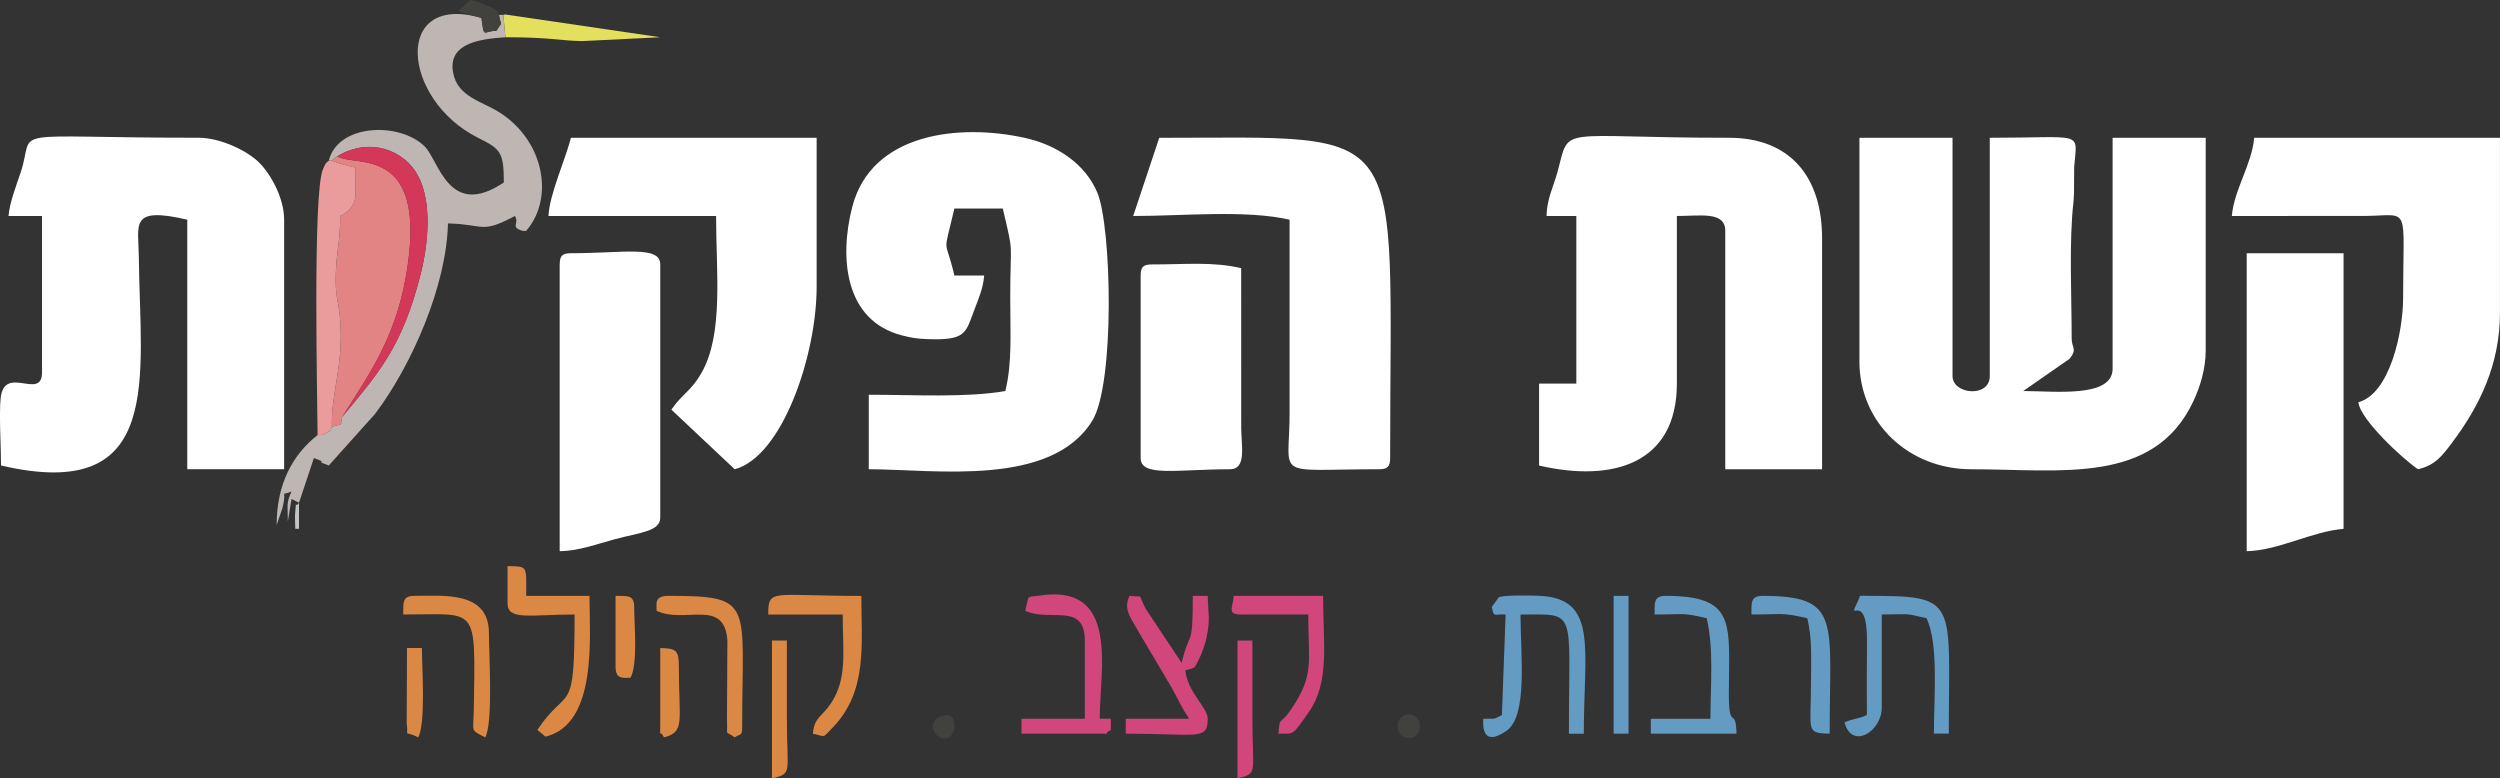 <?xml version="1.0" encoding="UTF-8"?>
<!DOCTYPE svg PUBLIC "-//W3C//DTD SVG 1.1//EN" "http://www.w3.org/Graphics/SVG/1.1/DTD/svg11.dtd">
<!-- Creator: CorelDRAW 2018 (64-Bit) -->
<svg xmlns="http://www.w3.org/2000/svg" xml:space="preserve" width="60.227mm" height="18.751mm" version="1.1" shape-rendering="geometricPrecision" text-rendering="geometricPrecision" image-rendering="optimizeQuality" fill-rule="evenodd" clip-rule="evenodd"
viewBox="0 0 712.73 221.9"
 xmlns:xlink="http://www.w3.org/1999/xlink">
 <rect x="0" y="0" width="712.73" height="221.9" fill="#333333" stroke="none"/>
 <g id="Layer_x0020_1">
  <path fill="white" d="M2.42 61.58l9.56 0 0 44.59c0,8.18 -10.75,-2.41 -11.79,7.32 -0.49,4.59 0.11,14.07 0.11,19.22 46.75,10.89 39.6,-25.25 39.28,-59.47 -0.09,-9.28 -2.78,-14.47 13.81,-10.61l0 71.14 27.61 0 0 -71.14c0,-6.18 -3.78,-12.93 -7.1,-16.26 -3.38,-3.39 -11.03,-7.1 -17.32,-7.1 -57.01,0 -46.31,-3.27 -50.67,9.84 -1.23,3.7 -3.14,8.48 -3.48,12.45z"/>
  <path fill="white" d="M159.56 75.38l0 81.75c5.21,0 10.84,-2.08 15.71,-3.4 7.01,-1.91 12.96,-2.18 12.96,-6.15l0 -72.2c0,-5.47 -10.48,-3.19 -25.48,-3.19 -2.45,0 -3.18,0.74 -3.18,3.19zm127.07 36.1c-11.06,1.94 -26.17,1.06 -38.95,1.06l0 21.23c19.06,0.06 51.94,5.17 63.71,-13.8 6.49,-10.46 5.57,-55.33 1.42,-65.13 -3.44,-8.13 -11.47,-13.51 -20.58,-15.52 -18.77,-4.16 -43.82,-1.44 -49.26,19.67 -3.72,14.44 -2.23,32.41 14.19,36.63 2.54,0.65 4.04,0.96 7.5,1.07 10.75,0.36 10.63,-1.78 13.07,-8.24 1.24,-3.28 2.55,-6.21 2.85,-9.89l-8.49 0c-2.71,-11.64 -3.34,-4.79 0,-19.11l13.8 0c3.27,14.02 2.12,8.11 2.12,25.48 0,10.03 0.6,18.41 -1.4,26.54zm38.56 -32.91l0 52.03c0,5.47 10.48,3.18 25.48,3.18 4.74,0 3.24,-6.6 3.19,-11.67l-0.01 -45.66c-8.16,-1.9 -15.7,-1.06 -25.48,-1.06 -2.45,0 -3.18,0.74 -3.18,3.18zm315.33 78.57c9.16,-0.2 18.46,-5.61 27.61,-6.37l0 -78.57 -27.61 0 0 84.94zm-317.46 -95.56c14.21,0 32.25,-1.81 44.59,1.06l0 55.21c-0.01,18.97 -5.07,15.93 25.48,15.93 2.45,0 3.19,-0.74 3.19,-3.18 0,-97.09 6.57,-91.31 -65.83,-91.31l-7.43 22.3zm313.21 0l38.24 -0.02c12.84,-0.17 10.6,-3.45 10.6,23.38 0,9.7 -3.79,27.34 -12.74,29.73 0.41,4.91 12.86,16.35 16.99,19.11 4.95,-1.15 6.93,-3.9 9.58,-7.41 7.86,-10.41 13.78,-22.35 13.78,-37.18l0 -49.9 -70.07 0c-0.62,7.5 -5.75,14.8 -6.37,22.3zm-195.36 0l8.49 0 0 47.78 -10.62 0 0 23.36c21.05,4.9 39.28,-0.54 39.28,-23.36l0 -47.78c6.77,0 13.8,-1.41 13.8,4.25l0 67.95 27.6 0 0 -65.83c0,-17.6 -9.17,-28.67 -26.54,-28.67 -49.47,0 -45.25,-3.83 -48.84,9.55 -1.17,4.38 -3.07,7.76 -3.18,12.74zm89.19 41.41c0,17.73 14.25,30.79 31.85,30.79 25.56,0 52.15,4.57 63.38,-19.43 1.87,-3.99 3.5,-9.1 3.5,-14.55l0 -60.52 -26.54 0 0 65.83c0,8.43 -16.55,6.37 -25.48,6.37l13.2 -9.18c2.3,-2.84 0.61,-3.17 0.61,-5.68 0,-11.94 -0.79,-28.09 0.51,-38.98 0.01,-0.08 0.15,-2.36 0.15,-2.46l0.05 -7.59c0.83,-10.46 3.13,-8.31 -24.06,-8.31l0 67.95c0,6.23 -10.62,5.25 -10.62,0l0 -67.95 -26.54 0 0 63.71zm-373.73 -41.41l47.78 0c0,15.88 2.19,33.57 -4.14,44.7 -3.02,5.32 -5.69,6.15 -8.6,10.51l18.05 16.99c13.6,-3.63 23.36,-32.52 23.36,-52.03l0 -42.47 -70.07 0c-1.28,5.48 -6.24,16.46 -6.37,22.3z"/>
  <path fill="#BEB6B2" d="M136.23 39.26c6.33,3.18 7.41,3.86 7.41,12.76 -15.76,10.56 -18.45,-6.25 -22.6,-10.31 -7.19,-7.01 -24.64,-6.46 -27.3,4.06l0.79 0 1.63 -1.23c9.28,-5.56 19.04,-1.76 22.96,5.46 4.13,7.6 3,19.46 0.78,28.22 -5.23,20.69 -12.06,28.28 -22.33,40.58 -0.93,2.89 1.1,1.68 -2.95,2.86 -0.45,0.96 0.24,0.77 -1.71,1.85 -1.34,0.74 -0.89,0.36 -2.36,0.51 -6.94,5.46 -11.68,13.7 -11.68,25.67l1.62 -4.75c1.57,-6.01 -1.08,-3.31 2.63,-4.8 -1.57,3.27 -1.06,3.89 -1.06,8.49l1.06 -6.37 2.12 1.06 4.25 -12.74c5.11,1.85 -0.86,0.27 4.25,2.12l13.05 -14.55c0.14,-0.17 0.33,-0.42 0.46,-0.6 10.22,-13.65 20.07,-36.17 20.46,-53.86 10.55,0.24 9.24,3.1 19.11,-2.12 1.31,2.38 -1.46,3.06 2.12,4.25l1.06 0c8.09,-9.31 5.18,-25.67 -7.62,-33.79 -4.99,-3.17 -11.88,-4.39 -13.19,-11.23 -1.63,-8.5 7.58,-9.68 14.89,-10.19l-0.59 -6.37 -1.25 0c0.6,3.77 1.26,1.26 -0.73,4.56 -3.71,-0.07 -3.47,2.51 -4.25,-3.67 -25.3,-7.39 -22.84,23.16 -1.04,34.12z"/>
  <path fill="#E38484" d="M94.63 121.67c4.04,-1.18 2.01,0.03 2.95,-2.86 7.25,-11.47 14.86,-21.91 18.03,-39.41 7.05,-38.86 -14.57,-31.53 -19.45,-34.85l-1.63 1.23 1.68 0.62c0.2,0.06 0.6,0.2 0.85,0.27l4.21 1.1c-0.13,7.62 1.21,9.98 -2.94,13.04 -0.15,0.11 -0.53,0.31 -0.65,0.4 -0.13,0.09 -0.47,0.22 -0.68,0.37 0.01,7.37 -0.99,9.45 -1.24,15.96 -0.28,7.43 0.67,7.03 1.23,13.77 1.05,12.57 -2.67,20.91 -2.36,30.36z"/>
  <path fill="#EA9C9C" d="M90.55 124.03c1.48,-0.16 1.03,0.23 2.36,-0.51 1.95,-1.09 1.26,-0.89 1.71,-1.85 -0.31,-9.45 3.41,-17.79 2.36,-30.36 -0.56,-6.74 -1.51,-6.34 -1.23,-13.77 0.24,-6.51 1.24,-8.59 1.24,-15.96 0.21,-0.15 0.55,-0.28 0.68,-0.37 0.13,-0.09 0.5,-0.28 0.65,-0.4 4.15,-3.05 2.81,-5.41 2.94,-13.04l-4.21 -1.1c-0.25,-0.07 -0.65,-0.21 -0.85,-0.27l-1.68 -0.62 -0.79 0c-1,1.05 -0.59,0.08 -1.66,2.47 -2.99,6.73 -1.53,68.08 -1.53,75.78z"/>
  <path fill="#649BC2" d="M429.24 175.19l-1.06 28.67c-2.82,1.35 -1.13,0.97 -5.31,1.06 0.01,0.64 -0.96,8.62 6.54,3.49 6.27,-4.29 4.07,-21.7 4.07,-33.21 16.33,0 13.8,-2.24 13.8,33.98l4.25 0c0,-24.26 4.17,-38.58 -12.7,-39.32 -2.15,-0.1 -9.94,-0.26 -11.53,0.41l-1.99 2.74c0.57,3.26 0.68,1.93 3.93,2.2z"/>
  <path fill="#649BC2" d="M532.23 203.85c-2.5,1.2 -3.87,0.93 -6.37,2.12 2.1,7.87 10.62,2.59 10.62,-4.25l0 -26.54c8.22,0 5.89,-0.53 12.74,1.06 3.53,7.37 2.12,22.24 2.12,32.91l4.25 0c0,-38.28 2.99,-39.28 -23.36,-39.28 -2.78,0 -1.56,-0.46 -2.62,1.66 -3.42,6.87 2.88,-4.18 2.66,12.1 -0.09,6.74 -0.04,13.48 -0.04,20.22z"/>
  <path fill="#D1467B" d="M339 204.91l-18.05 0 0 4.25c20.42,0 23.36,2.07 23.36,-4.25 0,-3.21 -5.86,-7.7 -6.37,-13.8 3.33,-0.89 2.44,-0.57 4,-3.43 0.59,-1.08 1.65,-4.13 1.95,-5.51 1.28,-5.83 0.53,-7.21 0.42,-12.29l-4.25 0c0,15.57 -0.94,9.46 -3.18,19.11l-10.17 -15.31c-2.65,-4.8 -0.04,-3.29 -4.69,-3.8 -1.63,3.4 -0.13,5.61 1.76,8.84l10.26 17.36c2.04,3.69 2.8,5.6 4.97,8.83z"/>
  <path fill="#649BC2" d="M471.71 175.19c8.7,0 7.61,-0.63 14.86,1.06 2.08,8.91 1.06,19.39 1.06,28.67l-16.99 0 0 4.25 24.42 0c-0.18,-8.12 -2.22,-0.31 -2.18,-11.62 0.06,-19.85 2.18,-27.67 -17.99,-27.67 -3.47,0 -3.18,1.9 -3.18,5.31z"/>
  <path fill="#DA8844" d="M144.7 172c0,4.99 6.52,3.19 19.11,3.19 0,29.94 -1.74,19.65 -10.62,32.91l2.34 1.91c14.89,-3.63 12.53,-28.5 12.53,-40.13l-18.05 0c0,-8.64 0.65,-8.36 -5.31,-8.49l0 10.62z"/>
  <path fill="#D43858" d="M96.16 44.55c4.88,3.32 26.5,-4.01 19.45,34.85 -3.18,17.5 -10.79,27.94 -18.03,39.41 10.27,-12.31 17.1,-19.89 22.33,-40.58 2.21,-8.76 3.34,-20.62 -0.78,-28.22 -3.92,-7.21 -13.68,-11.02 -22.96,-5.46z"/>
  <path fill="#D1467B" d="M292.28 174.12c6.91,3.32 16.99,-2.58 16.99,8.49l0 22.3 -18.05 0 0 4.25 22.3 0c4.06,0 0.39,0.33 3.18,-1.06l0 -3.19 -3.18 0c0,-13.76 5.81,-38.57 -17.03,-35.14 -4.15,0.62 -2.97,-0.45 -4.2,4.35z"/>
  <path fill="#DA8844" d="M219.02 175.19l21.23 0c0,10.55 1.39,18.17 -3.35,25.32 -2.61,3.94 -4.75,3.9 -5.15,8.66 3.84,0.81 2.5,1.47 5.62,-1.73 10.07,-10.35 8.19,-23.85 8.19,-37.55 -25.6,0 -26.54,-2.22 -26.54,5.31z"/>
  <path fill="#D1467B" d="M353.86 175.19l19.11 0c0,12.75 1.59,16.61 -3.61,25.06 -4.75,7.74 -4.4,3.09 -4.89,8.91 4.5,-0.1 3.65,1.03 8.68,-6.18 6,-8.6 4.06,-19.35 4.06,-33.1l-25.48 0c-0.29,3.48 -2.03,5.31 2.12,5.31z"/>
  <path fill="#649BC2" d="M499.32 175.19c8.87,0 8.52,-0.66 15.93,1.06 1.39,5.96 1.07,10.74 1.06,18.05 -0.01,14.16 -1.66,14.71 5.31,14.86 0,-32.29 3.4,-39.28 -19.11,-39.28 -3.47,0 -3.18,1.9 -3.18,5.31z"/>
  <path fill="#DA8844" d="M114.97 175.19c21.41,0 20.54,-3.01 20.12,26.59 -0.1,7.34 -1.18,6.1 3.24,8.44 2.3,-4.09 1.06,-23.83 1.06,-29.73 0,-12.07 -12.93,-10.62 -21.23,-10.62 -3.48,0 -3.19,1.9 -3.19,5.31z"/>
  <path fill="#DA8844" d="M187.17 172l0 2.12c8.06,3.87 19.33,-3.73 20.21,8.46l-0.13 22.43c0.28,5.41 -0.83,2.98 2.22,5.21 1.79,-1.24 2.12,-0.15 2.12,-3.19 0,-35.35 3.63,-37.16 -21.23,-37.16 -1.74,0 -3.19,0.64 -3.19,2.12z"/>
  <polygon fill="#649BC2" points="460.03,209.16 464.28,209.16 464.28,169.88 460.03,169.88 "/>
  <path fill="#E5DF5E" d="M144.09 10.62c12.93,0 14.98,0.94 21.81,1.1l22.34 -1.1 -44.2 -6.49c-0.09,0.01 -0.37,0.05 -0.53,0.12l0.59 6.37z"/>
  <path fill="#DA8844" d="M220.08 221.9c5.99,-1.4 4.25,-1.38 4.25,-16.99 -0,-7.43 0,-14.86 0,-22.3l-4.25 0 0 39.28z"/>
  <path fill="#D1467B" d="M352.8 221.9c5.99,-1.4 4.25,-1.38 4.25,-16.99 0,-7.43 0,-14.86 0,-22.3l-4.25 0 0 39.28z"/>
  <path fill="#DA8844" d="M188.23 207.04c0,4.06 -0.33,0.39 1.06,3.19 6.08,-1.62 4.25,-4.4 4.25,-20.17 0,-4.62 -0.68,-5.21 -5.31,-5.31l0 22.3z"/>
  <path fill="#DA8844" d="M175.49 190.05c0,3.7 2.12,3.18 4.25,3.18 2.17,-3.85 1.06,-15.26 1.06,-20.17 0,-3.53 -1.91,-3.11 -5.31,-3.18l0 20.17z"/>
  <path fill="#DA8844" d="M119.22 210.22c2.22,-3.96 1.06,-20.05 1.06,-25.48l-4.25 0 -0.08 21.32c0.59,4.92 -1.18,1.81 3.27,4.17z"/>
  <path fill="#41423E" d="M130.58 3.18l6.68 1.95c0.78,6.18 0.54,3.6 4.25,3.67 2,-3.3 1.33,-0.79 0.73,-4.56 -0.65,-1.24 0.34,-0.58 -1.24,-1.64 -0.93,-0.61 -1,-0.49 -2.16,-0.98 -2.37,-1.01 -2.41,-1.08 -4.76,-1.63l-3.5 3.18z"/>
  <path fill="#41423E" d="M398.45 207.04c0,4.5 6.37,4.5 6.37,0 0,-4.5 -6.37,-4.5 -6.37,0z"/>
  <path fill="#41423E" d="M272.11 207.04c0,-1.74 -0.64,-3.18 -2.12,-3.18 -2.46,0 -5.07,2.11 -3.7,4.69 1.75,3.29 5.82,2.18 5.82,-1.51z"/>
  <path fill="#C4C4C3" d="M85.24 143.33c-1.43,2.26 -0.51,-2.65 -1.11,3.14 -0.09,0.91 0.05,3.23 0.05,4.29l1.06 0 0 -7.43z"/>
  <polygon fill="#C4C4C3" points="150.01,65.83 148.95,65.83 "/>
 </g>
</svg>
